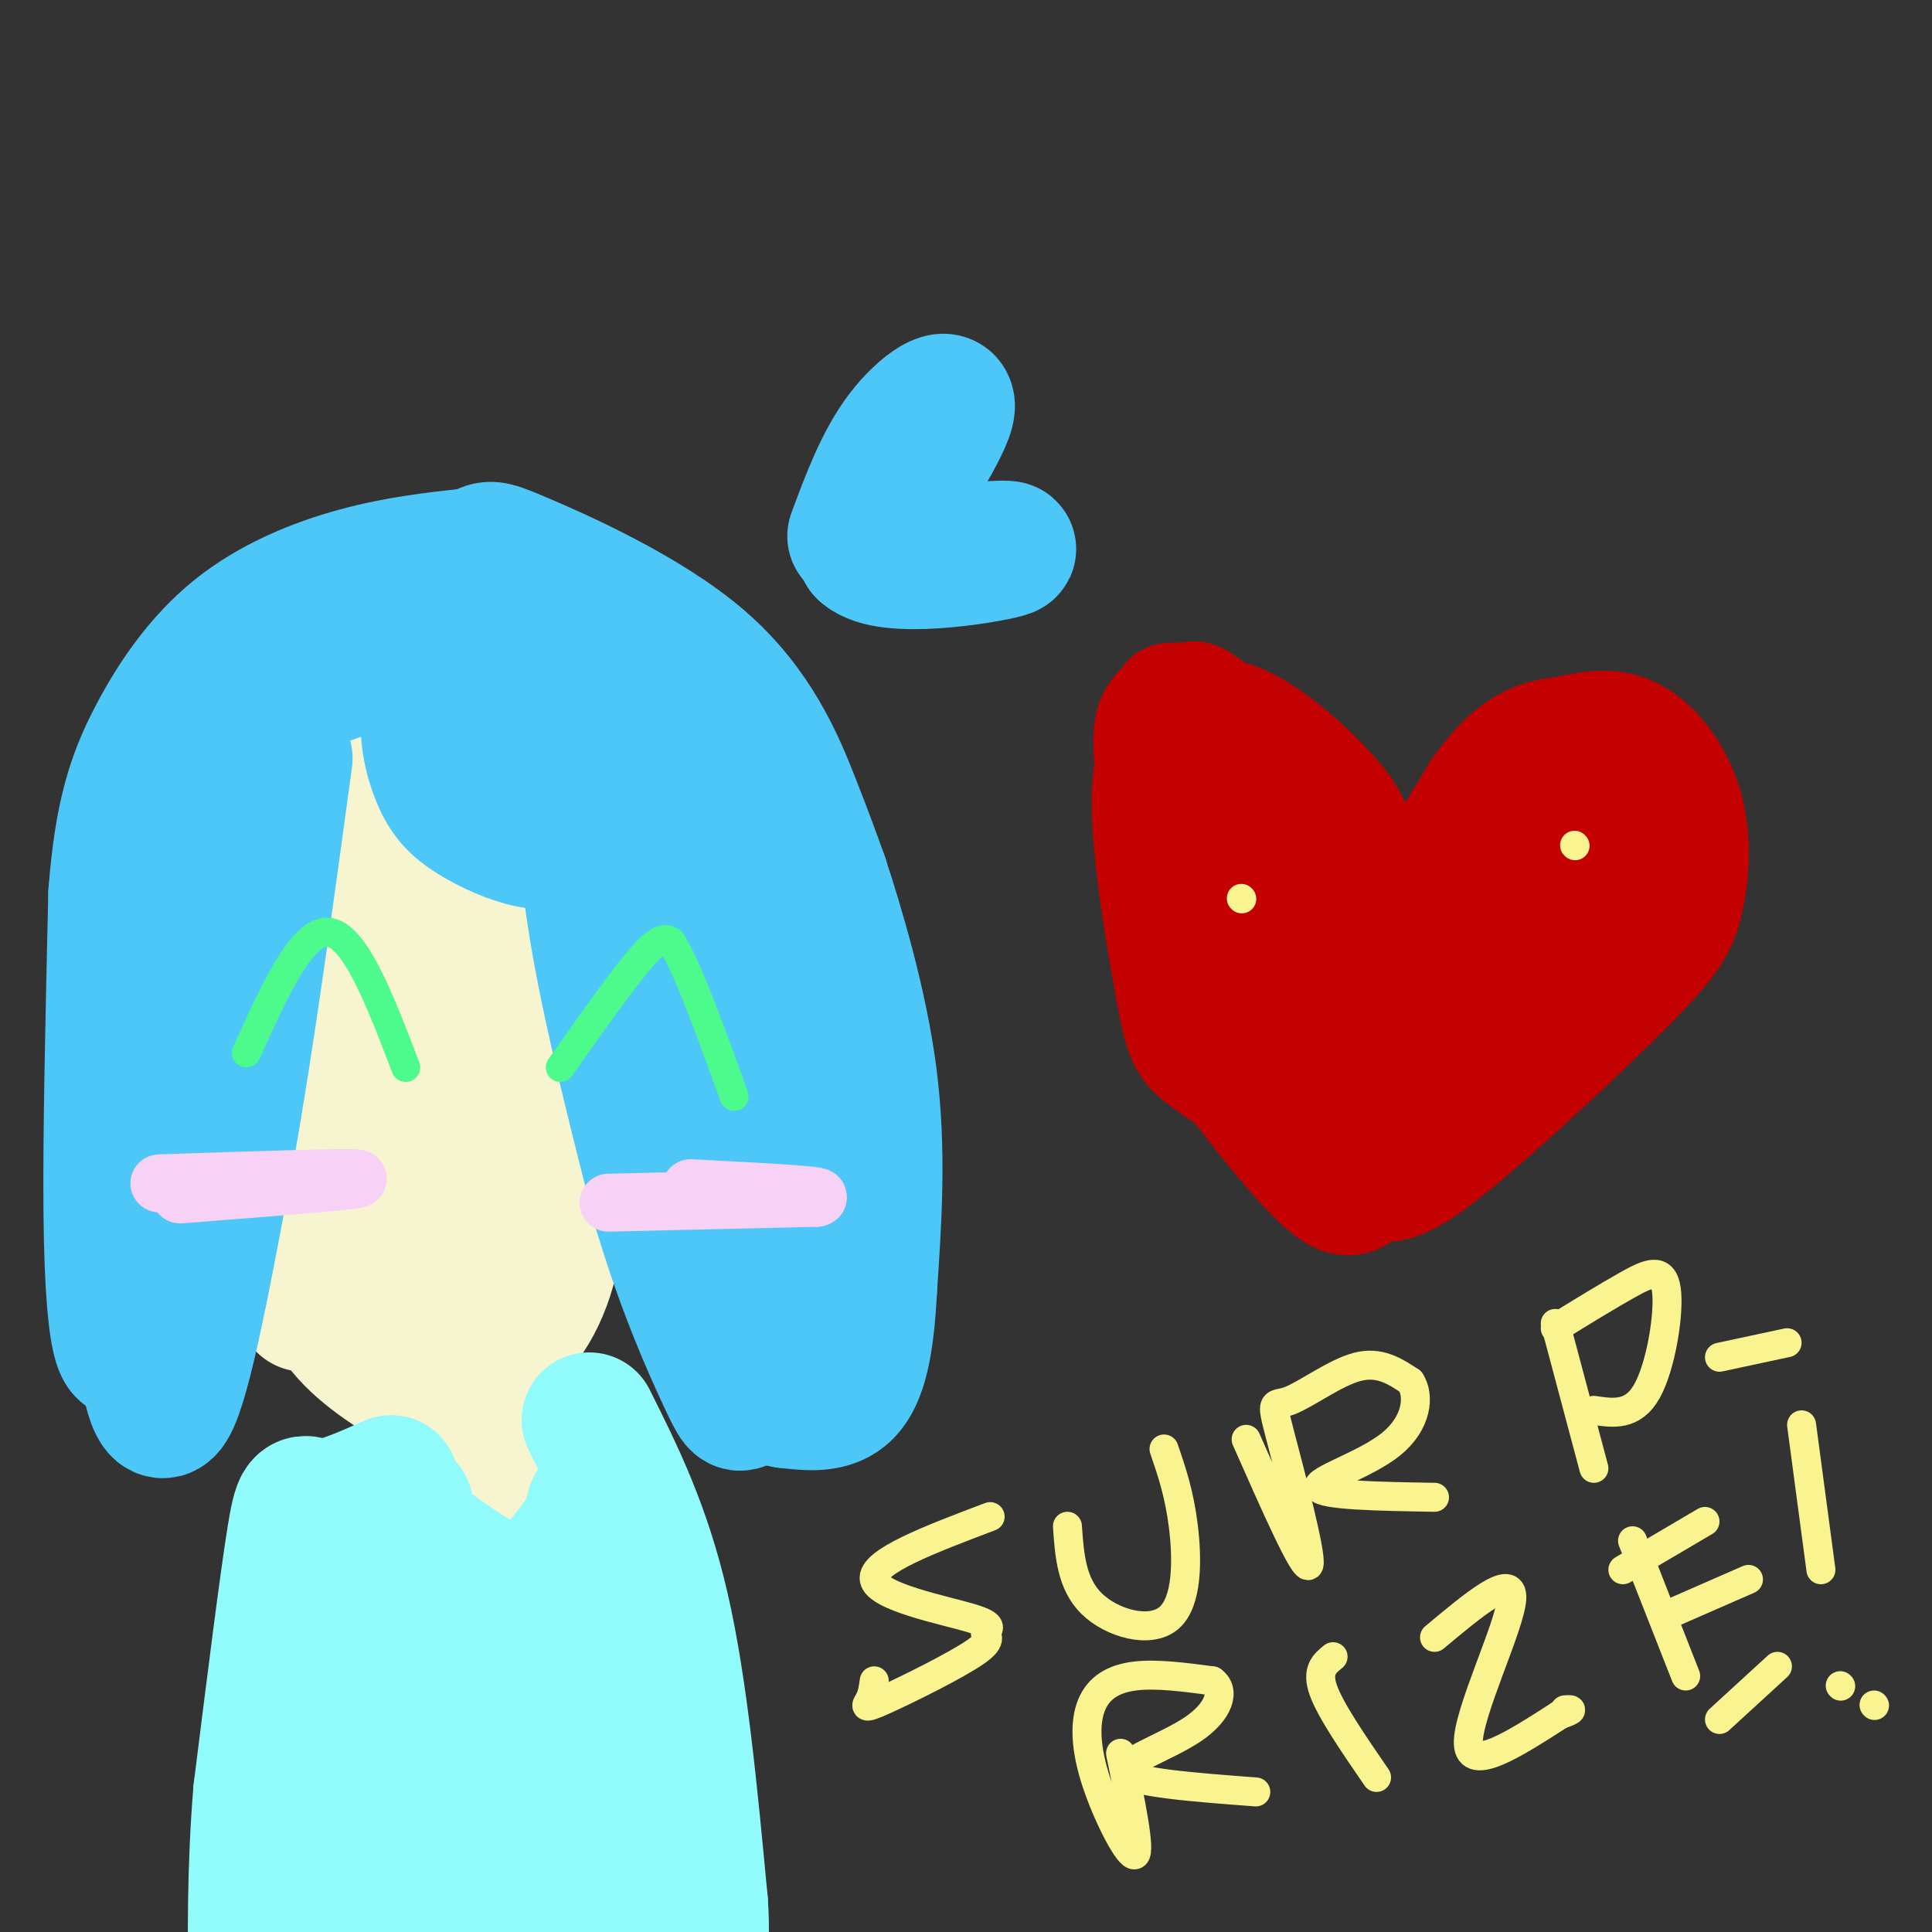 <svg viewBox='0 0 400 400' version='1.1' xmlns='http://www.w3.org/2000/svg' xmlns:xlink='http://www.w3.org/1999/xlink'><rect x="0" y="0" width="400" height="400" fill="#333333" stroke="none"/><g fill='none' stroke='#F7F5D0' stroke-width='28' stroke-linecap='round' stroke-linejoin='round'><path d='M63,270c-2.500,-7.917 -5.000,-15.833 -6,-25c-1.000,-9.167 -0.500,-19.583 0,-30'/><path d='M57,215c-0.444,-10.622 -1.556,-22.178 2,-31c3.556,-8.822 11.778,-14.911 20,-21'/><path d='M79,163c5.161,-4.193 8.064,-4.175 13,-2c4.936,2.175 11.906,6.509 17,18c5.094,11.491 8.313,30.140 9,43c0.687,12.860 -1.156,19.930 -3,27'/><path d='M115,249c-1.774,9.440 -4.708,19.542 -9,25c-4.292,5.458 -9.940,6.274 -14,6c-4.060,-0.274 -6.530,-1.637 -9,-3'/><path d='M83,277c-4.837,-2.888 -12.431,-8.609 -16,-19c-3.569,-10.391 -3.115,-25.451 1,-41c4.115,-15.549 11.890,-31.585 19,-36c7.110,-4.415 13.555,2.793 20,10'/><path d='M107,191c4.457,4.254 5.599,9.888 7,9c1.401,-0.888 3.061,-8.299 0,6c-3.061,14.299 -10.843,50.307 -15,65c-4.157,14.693 -4.687,8.073 -8,-3c-3.313,-11.073 -9.407,-26.597 -11,-37c-1.593,-10.403 1.315,-15.685 3,-22c1.685,-6.315 2.146,-13.662 7,-13c4.854,0.662 14.101,9.332 19,20c4.899,10.668 5.449,23.334 6,36'/><path d='M115,252c-0.268,10.415 -3.937,18.453 -8,23c-4.063,4.547 -8.519,5.603 -13,1c-4.481,-4.603 -8.985,-14.866 -12,-25c-3.015,-10.134 -4.540,-20.140 -4,-29c0.540,-8.860 3.144,-16.574 6,-23c2.856,-6.426 5.964,-11.565 11,-12c5.036,-0.435 12.001,3.834 16,10c3.999,6.166 5.031,14.230 4,23c-1.031,8.770 -4.124,18.246 -7,24c-2.876,5.754 -5.536,7.787 -8,9c-2.464,1.213 -4.732,1.607 -7,2'/><path d='M93,255c-1.984,-1.536 -3.443,-6.375 -4,-13c-0.557,-6.625 -0.212,-15.035 1,-25c1.212,-9.965 3.289,-21.484 7,-23c3.711,-1.516 9.055,6.972 12,12c2.945,5.028 3.492,6.598 4,12c0.508,5.402 0.976,14.638 0,21c-0.976,6.362 -3.396,9.850 -5,12c-1.604,2.150 -2.393,2.964 -6,4c-3.607,1.036 -10.030,2.296 -14,-4c-3.970,-6.296 -5.485,-20.148 -7,-34'/><path d='M81,217c-2.087,-5.802 -3.805,-3.306 -6,-3c-2.195,0.306 -4.867,-1.578 -7,6c-2.133,7.578 -3.728,24.617 -3,36c0.728,11.383 3.779,17.109 9,22c5.221,4.891 12.610,8.945 20,13'/><path d='M94,291c4.167,1.333 4.583,-1.833 5,-5'/><path d='M93,278c-0.250,16.667 -0.500,33.333 0,41c0.500,7.667 1.750,6.333 3,5'/><path d='M96,324c1.893,0.810 5.125,0.333 6,-9c0.875,-9.333 -0.607,-27.524 -2,-36c-1.393,-8.476 -2.696,-7.238 -4,-6'/></g>
<g fill='none' stroke='#91FBFB' stroke-width='28' stroke-linecap='round' stroke-linejoin='round'><path d='M81,307c-5.933,2.622 -11.867,5.244 -15,5c-3.133,-0.244 -3.467,-3.356 -5,6c-1.533,9.356 -4.267,31.178 -7,53'/><path d='M54,371c-1.333,16.167 -1.167,30.083 -1,44'/><path d='M122,294c5.583,11.167 11.167,22.333 15,39c3.833,16.667 5.917,38.833 8,61'/><path d='M145,394c0.833,12.167 -1.083,12.083 -3,12'/><path d='M84,312c-1.643,0.387 -3.286,0.774 0,4c3.286,3.226 11.500,9.292 17,12c5.500,2.708 8.286,2.060 11,0c2.714,-2.060 5.357,-5.530 8,-9'/><path d='M120,319c1.833,-2.667 2.417,-4.833 3,-7'/><path d='M83,334c-2.617,4.004 -5.233,8.009 -6,22c-0.767,13.991 0.317,37.970 0,50c-0.317,12.030 -2.033,12.111 -1,-4c1.033,-16.111 4.817,-48.415 8,-59c3.183,-10.585 5.767,0.547 8,14c2.233,13.453 4.117,29.226 6,45'/><path d='M98,402c-0.246,9.156 -3.861,9.547 -6,8c-2.139,-1.547 -2.800,-5.031 -1,-18c1.800,-12.969 6.063,-35.423 10,-37c3.938,-1.577 7.550,17.722 9,34c1.450,16.278 0.736,29.537 -1,28c-1.736,-1.537 -4.496,-17.868 -5,-29c-0.504,-11.132 1.248,-17.066 3,-23'/><path d='M107,365c0.393,-4.482 -0.124,-4.187 1,-12c1.124,-7.813 3.890,-23.735 8,-11c4.110,12.735 9.565,54.126 11,69c1.435,14.874 -1.152,3.231 -3,-1c-1.848,-4.231 -2.959,-1.052 -3,-13c-0.041,-11.948 0.989,-39.025 2,-50c1.011,-10.975 2.003,-5.850 4,3c1.997,8.850 4.998,21.425 8,34'/><path d='M135,384c2.159,11.939 3.558,24.788 1,26c-2.558,1.212 -9.073,-9.212 -10,-20c-0.927,-10.788 3.735,-21.939 5,-28c1.265,-6.061 -0.868,-7.030 -3,-8'/><path d='M128,354c-1.369,1.548 -3.292,9.417 -4,6c-0.708,-3.417 -0.202,-18.119 0,-16c0.202,2.119 0.101,21.060 0,40'/></g>
<g fill='none' stroke='#4DC6F8' stroke-width='28' stroke-linecap='round' stroke-linejoin='round'><path d='M96,141c-3.054,1.687 -6.109,3.375 -7,7c-0.891,3.625 0.380,9.188 2,13c1.620,3.812 3.589,5.873 7,8c3.411,2.127 8.265,4.321 12,5c3.735,0.679 6.352,-0.158 9,-2c2.648,-1.842 5.328,-4.688 7,-9c1.672,-4.312 2.335,-10.089 2,-14c-0.335,-3.911 -1.667,-5.955 -3,-8'/><path d='M125,141c-1.167,-2.345 -2.583,-4.208 -5,-6c-2.417,-1.792 -5.833,-3.512 -9,-1c-3.167,2.512 -6.083,9.256 -9,16'/><path d='M114,173c-1.417,-1.083 -2.833,-2.167 -3,-5c-0.167,-2.833 0.917,-7.417 2,-12'/><path d='M113,137c0.000,0.000 -21.000,3.000 -21,3'/><path d='M110,135c-4.833,-1.667 -9.667,-3.333 -18,-2c-8.333,1.333 -20.167,5.667 -32,10'/><path d='M60,143c-7.548,3.429 -10.417,7.000 -15,14c-4.583,7.000 -10.881,17.429 -14,33c-3.119,15.571 -3.060,36.286 -3,57'/><path d='M28,247c-0.452,13.000 -0.083,17.000 1,26c1.083,9.000 2.881,23.000 6,18c3.119,-5.000 7.560,-29.000 12,-53'/><path d='M47,238c4.000,-22.333 8.000,-51.667 12,-81'/><path d='M120,154c0.583,12.417 1.167,24.833 4,41c2.833,16.167 7.917,36.083 13,56'/><path d='M137,251c4.774,16.000 10.208,28.000 13,34c2.792,6.000 2.940,6.000 4,5c1.060,-1.000 3.030,-3.000 5,-5'/><path d='M159,285c1.447,-1.338 2.563,-2.183 2,-11c-0.563,-8.817 -2.805,-25.604 -9,-46c-6.195,-20.396 -16.341,-44.399 -21,-58c-4.659,-13.601 -3.829,-16.801 -3,-20'/><path d='M128,150c2.048,6.226 8.667,31.792 12,52c3.333,20.208 3.381,35.060 5,46c1.619,10.940 4.810,17.970 8,25'/><path d='M153,273c1.000,4.167 -0.500,2.083 -2,0'/><path d='M28,278c-1.022,1.533 -2.044,3.067 -3,0c-0.956,-3.067 -1.844,-10.733 -2,-27c-0.156,-16.267 0.422,-41.133 1,-66'/><path d='M24,185c1.258,-16.303 3.904,-24.061 8,-32c4.096,-7.939 9.641,-16.061 17,-22c7.359,-5.939 16.531,-9.697 25,-12c8.469,-2.303 16.234,-3.152 24,-4'/><path d='M98,115c4.019,-1.254 2.067,-2.388 10,1c7.933,3.388 25.751,11.297 37,21c11.249,9.703 15.928,21.201 19,29c3.072,7.799 4.536,11.900 6,16'/><path d='M170,182c3.156,9.644 8.044,25.756 10,41c1.956,15.244 0.978,29.622 0,44'/><path d='M180,267c-0.578,11.422 -2.022,17.978 -5,21c-2.978,3.022 -7.489,2.511 -12,2'/><path d='M163,290c-3.000,-0.333 -4.500,-2.167 -6,-4'/><path d='M152,165c2.149,5.077 4.298,10.155 7,33c2.702,22.845 5.958,63.458 4,54c-1.958,-9.458 -9.131,-68.988 -13,-92c-3.869,-23.012 -4.435,-9.506 -5,4'/><path d='M145,164c-1.500,1.000 -2.750,1.500 -4,2'/><path d='M177,111c2.844,-7.667 5.689,-15.333 10,-21c4.311,-5.667 10.089,-9.333 9,-5c-1.089,4.333 -9.044,16.667 -17,29'/><path d='M179,114c4.689,4.467 24.911,1.133 29,0c4.089,-1.133 -7.956,-0.067 -20,1'/></g>
<g fill='none' stroke='#4DFA8C' stroke-width='6' stroke-linecap='round' stroke-linejoin='round'><path d='M51,218c5.750,-12.750 11.500,-25.500 17,-25c5.500,0.500 10.750,14.250 16,28'/><path d='M116,221c6.583,-9.333 13.167,-18.667 17,-23c3.833,-4.333 4.917,-3.667 6,-3'/><path d='M139,195c3.167,4.833 8.083,18.417 13,32'/></g>
<g fill='none' stroke='#F8D1F6' stroke-width='12' stroke-linecap='round' stroke-linejoin='round'><path d='M126,249c0.000,0.000 43.000,-1.000 43,-1'/><path d='M169,248c2.833,-0.500 -11.583,-1.250 -26,-2'/><path d='M33,245c19.833,-0.667 39.667,-1.333 41,-1c1.333,0.333 -15.833,1.667 -33,3'/><path d='M41,247c-5.833,0.500 -3.917,0.250 -2,0'/></g>
<g fill='none' stroke='#C30101' stroke-width='12' stroke-linecap='round' stroke-linejoin='round'><path d='M272,241c-7.113,-6.125 -14.226,-12.250 -18,-16c-3.774,-3.750 -4.208,-5.125 -8,-17c-3.792,-11.875 -10.940,-34.250 -13,-47c-2.060,-12.750 0.970,-15.875 4,-19'/><path d='M237,142c2.162,-3.526 5.568,-2.840 8,-3c2.432,-0.160 3.889,-1.167 9,3c5.111,4.167 13.876,13.506 19,20c5.124,6.494 6.607,10.141 8,20c1.393,9.859 2.697,25.929 4,42'/></g>
<g fill='none' stroke='#C30101' stroke-width='28' stroke-linecap='round' stroke-linejoin='round'><path d='M269,230c-7.109,-4.625 -14.218,-9.250 -18,-12c-3.782,-2.750 -4.237,-3.625 -6,-13c-1.763,-9.375 -4.834,-27.252 -5,-38c-0.166,-10.748 2.571,-14.369 6,-16c3.429,-1.631 7.548,-1.272 13,2c5.452,3.272 12.237,9.458 16,14c3.763,4.542 4.504,7.441 5,16c0.496,8.559 0.748,22.780 1,37'/><path d='M281,220c0.095,8.750 -0.167,12.124 0,17c0.167,4.876 0.761,11.253 -4,8c-4.761,-3.253 -14.879,-16.136 -20,-23c-5.121,-6.864 -5.245,-7.710 -6,-14c-0.755,-6.290 -2.142,-18.024 -2,-26c0.142,-7.976 1.813,-12.193 5,-14c3.187,-1.807 7.890,-1.205 12,2c4.110,3.205 7.627,9.014 10,18c2.373,8.986 3.600,21.150 4,29c0.400,7.850 -0.029,11.386 -1,13c-0.971,1.614 -2.486,1.307 -4,1'/><path d='M275,231c-3.875,-6.489 -11.562,-23.213 -16,-36c-4.438,-12.787 -5.625,-21.639 -7,-29c-1.375,-7.361 -2.937,-13.231 1,-11c3.937,2.231 13.375,12.565 19,27c5.625,14.435 7.438,32.973 7,40c-0.438,7.027 -3.128,2.543 -7,-6c-3.872,-8.543 -8.927,-21.146 -11,-29c-2.073,-7.854 -1.164,-10.958 0,-13c1.164,-2.042 2.582,-3.021 4,-4'/><path d='M265,170c3.582,2.708 10.537,11.478 14,24c3.463,12.522 3.432,28.794 2,34c-1.432,5.206 -4.266,-0.656 0,-13c4.266,-12.344 15.633,-31.172 27,-50'/><path d='M308,165c7.171,-10.067 11.598,-10.235 16,-11c4.402,-0.765 8.781,-2.127 13,0c4.219,2.127 8.280,7.744 10,14c1.720,6.256 1.100,13.151 0,18c-1.100,4.849 -2.681,7.652 -12,17c-9.319,9.348 -26.377,25.242 -36,33c-9.623,7.758 -11.812,7.379 -14,7'/><path d='M285,243c-2.894,0.376 -3.130,-2.183 -2,-7c1.130,-4.817 3.626,-11.893 7,-18c3.374,-6.107 7.626,-11.245 12,-17c4.374,-5.755 8.870,-12.126 18,-19c9.130,-6.874 22.894,-14.250 20,-8c-2.894,6.250 -22.447,26.125 -42,46'/><path d='M298,220c4.343,-3.500 36.200,-35.249 41,-39c4.800,-3.751 -17.457,20.495 -35,38c-17.543,17.505 -30.372,28.269 -26,19c4.372,-9.269 25.946,-38.573 37,-52c11.054,-13.427 11.587,-10.979 12,-9c0.413,1.979 0.707,3.490 1,5'/><path d='M328,182c-4.102,6.485 -14.858,20.199 -23,27c-8.142,6.801 -13.669,6.690 -19,9c-5.331,2.310 -10.465,7.040 -3,-2c7.465,-9.040 27.528,-31.852 37,-42c9.472,-10.148 8.353,-7.634 8,-5c-0.353,2.634 0.060,5.386 -7,13c-7.060,7.614 -21.593,20.088 -21,18c0.593,-2.088 16.312,-18.740 25,-26c8.688,-7.260 10.344,-5.130 12,-3'/><path d='M337,171c1.833,0.000 0.417,1.500 -1,3'/></g>
<g fill='none' stroke='#F9F490' stroke-width='6' stroke-linecap='round' stroke-linejoin='round'><path d='M205,314c-12.341,4.668 -24.682,9.337 -24,13c0.682,3.663 14.385,6.322 20,8c5.615,1.678 3.140,2.375 3,3c-0.140,0.625 2.055,1.178 -2,4c-4.055,2.822 -14.361,7.914 -19,10c-4.639,2.086 -3.611,1.168 -3,0c0.611,-1.168 0.806,-2.584 1,-4'/><path d='M221,316c0.417,5.952 0.833,11.905 5,16c4.167,4.095 12.083,6.333 16,3c3.917,-3.333 3.833,-12.238 3,-19c-0.833,-6.762 -2.417,-11.381 -4,-16'/><path d='M258,298c6.140,13.895 12.281,27.789 13,26c0.719,-1.789 -3.982,-19.263 -6,-27c-2.018,-7.737 -1.351,-5.737 2,-7c3.351,-1.263 9.386,-5.789 14,-7c4.614,-1.211 7.807,0.895 11,3'/><path d='M292,286c1.976,2.893 1.417,8.625 -4,13c-5.417,4.375 -15.690,7.393 -15,9c0.690,1.607 12.345,1.804 24,2'/><path d='M322,274c0.000,0.000 8.000,30.000 8,30'/><path d='M322,275c5.381,-3.315 10.762,-6.631 15,-9c4.238,-2.369 7.333,-3.792 8,1c0.667,4.792 -1.095,15.798 -4,21c-2.905,5.202 -6.952,4.601 -11,4'/><path d='M356,281c0.000,0.000 14.000,-3.000 14,-3'/><path d='M232,363c2.097,10.139 4.195,20.278 3,21c-1.195,0.722 -5.681,-7.971 -8,-15c-2.319,-7.029 -2.470,-12.392 -1,-16c1.470,-3.608 4.563,-5.459 9,-6c4.437,-0.541 10.219,0.230 16,1'/><path d='M251,348c2.726,1.929 1.542,6.250 -4,10c-5.542,3.750 -15.440,6.929 -14,9c1.440,2.071 14.220,3.036 27,4'/><path d='M276,343c-1.750,1.417 -3.500,2.833 -2,7c1.500,4.167 6.250,11.083 11,18'/><path d='M297,339c8.178,-6.844 16.356,-13.689 16,-8c-0.356,5.689 -9.244,23.911 -9,30c0.244,6.089 9.622,0.044 19,-6'/><path d='M323,355c3.333,-1.167 2.167,-1.083 1,-1'/><path d='M338,319c0.000,0.000 11.000,28.000 11,28'/><path d='M336,325c0.000,0.000 17.000,-10.000 17,-10'/><path d='M346,334c0.000,0.000 16.000,-7.000 16,-7'/><path d='M356,356c0.000,0.000 12.000,-11.000 12,-11'/><path d='M373,295c0.000,0.000 4.000,30.000 4,30'/><path d='M388,353c0.000,0.000 0.100,0.100 0.1,0.1'/><path d='M381,349c0.000,0.000 0.100,0.100 0.1,0.1'/><path d='M257,186c0.000,0.000 0.100,0.100 0.1,0.1'/><path d='M326,175c0.000,0.000 0.100,0.100 0.1,0.1'/></g>
</svg>
